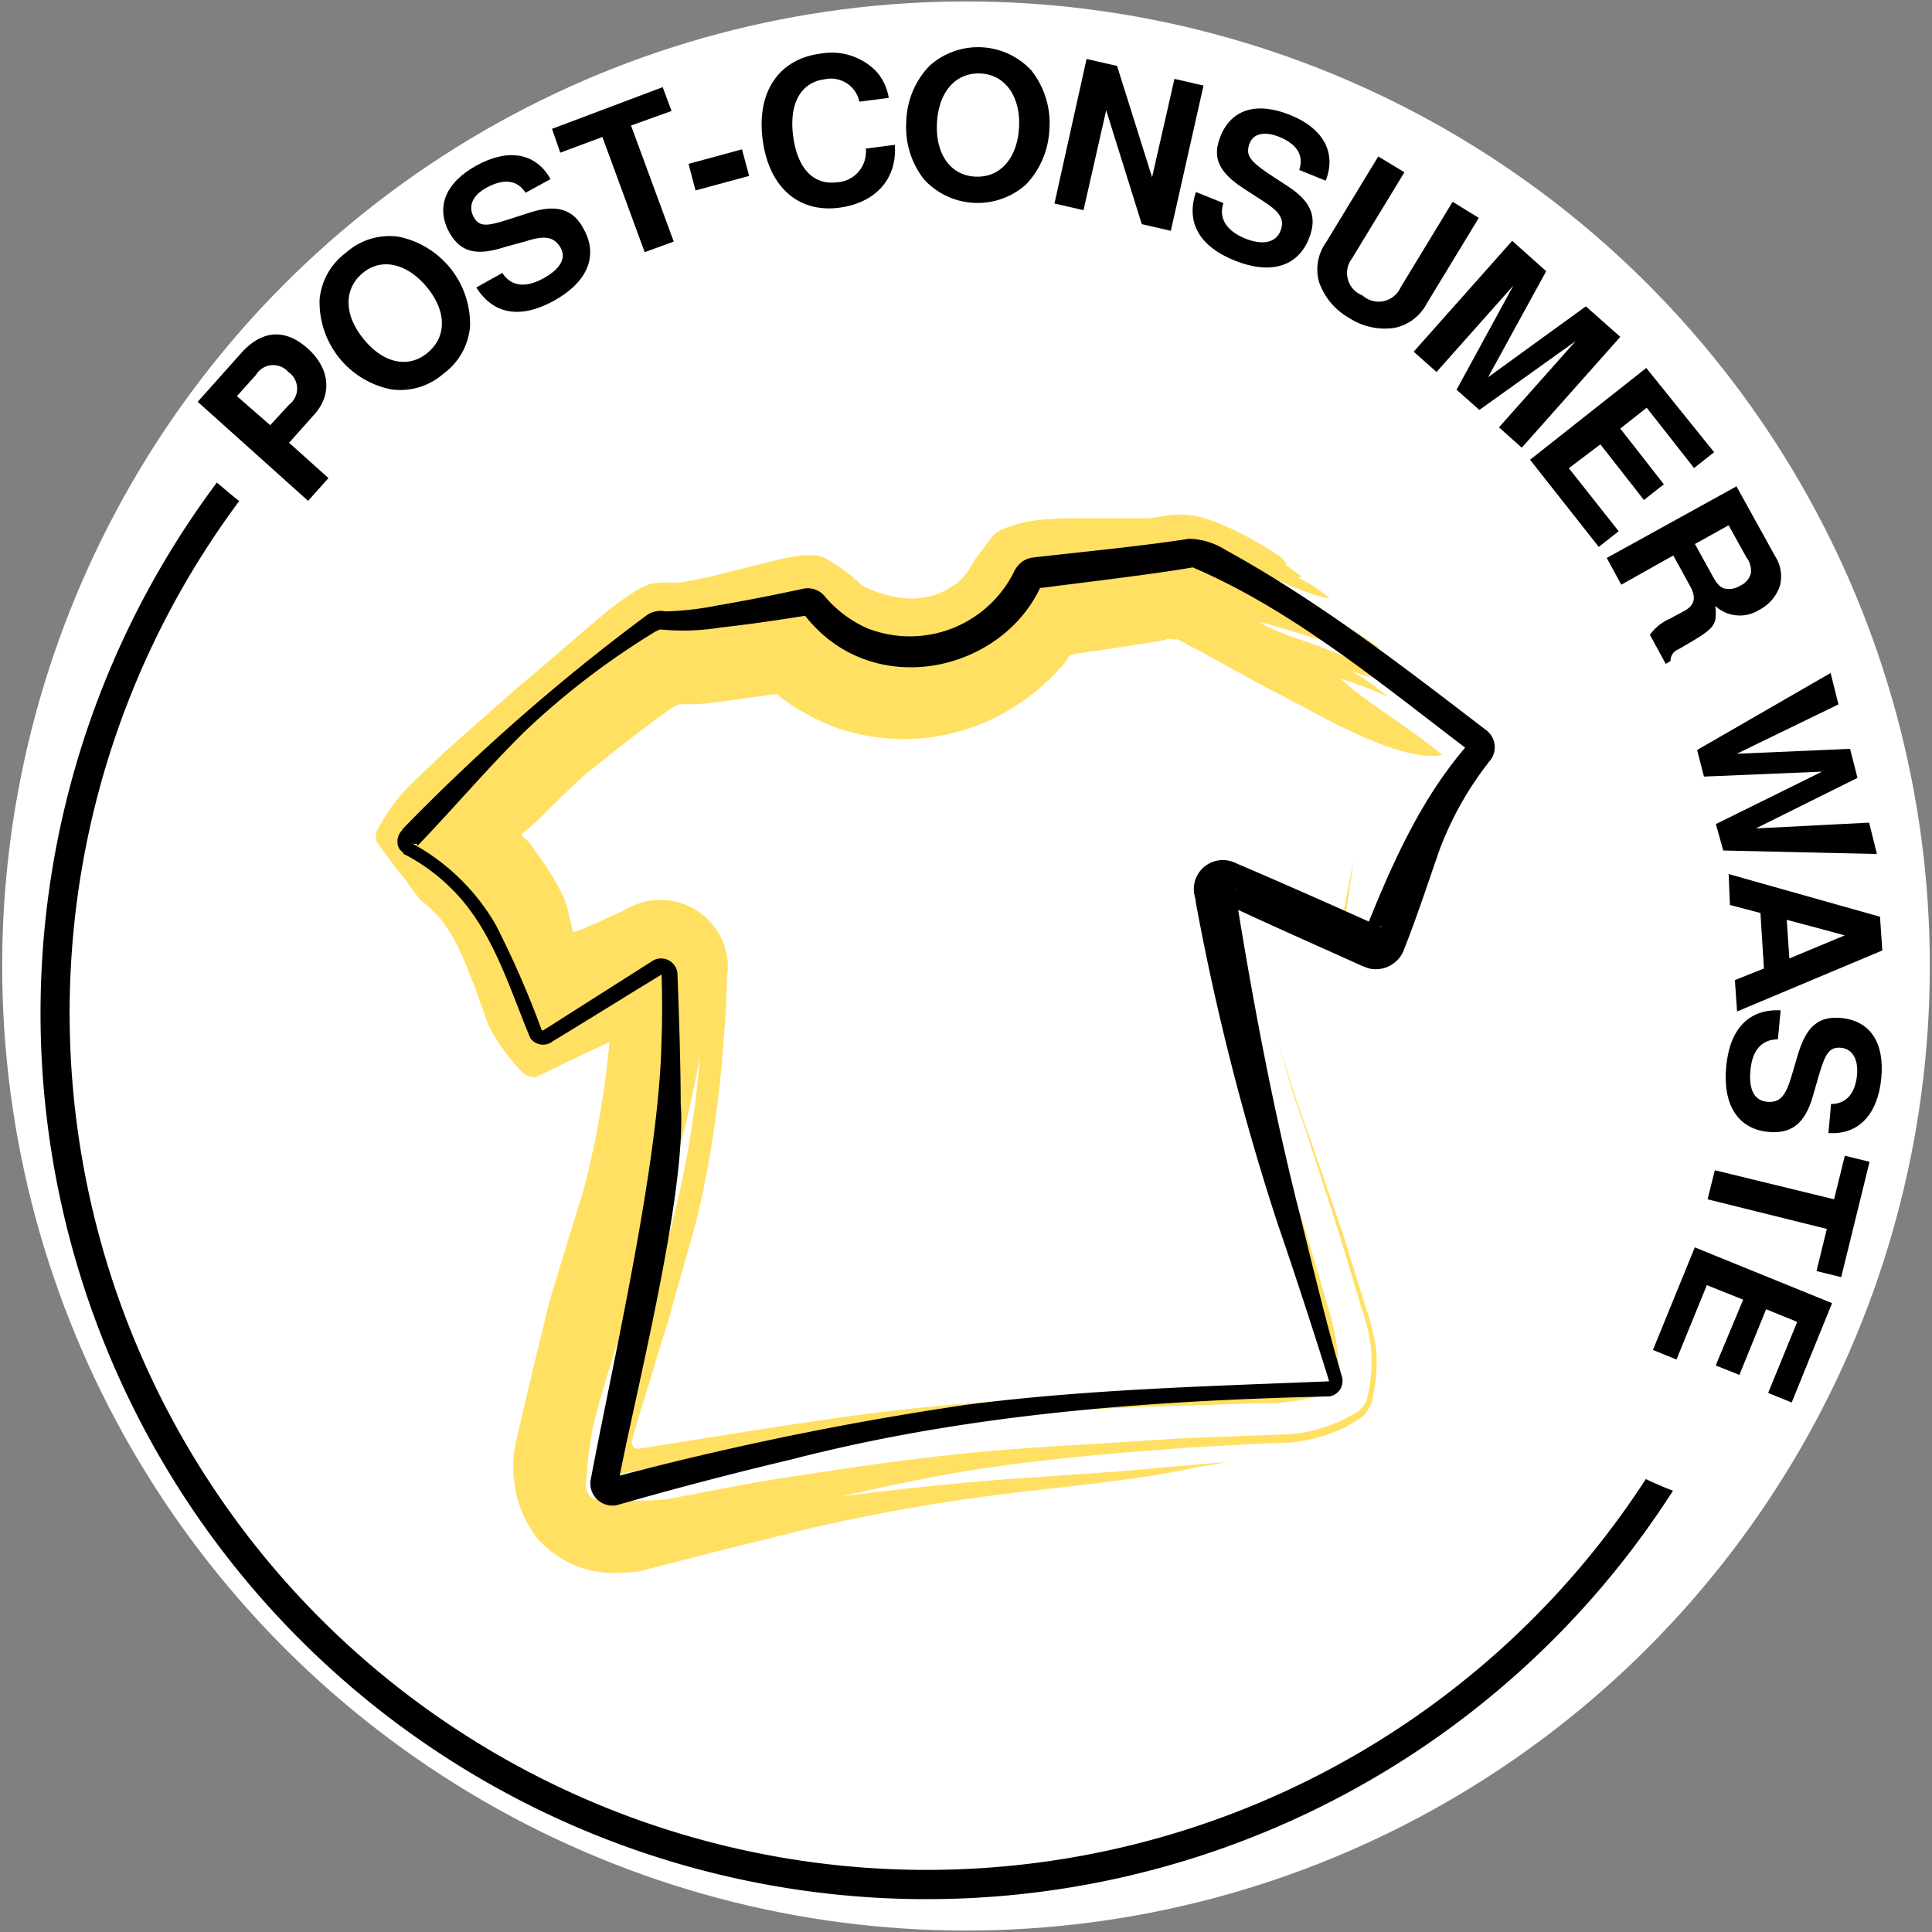 <svg xmlns="http://www.w3.org/2000/svg" viewBox="0 0 133 133"><rect x="0" y="0" width="133" height="133" fill="#808080" stroke="none"/><defs><style>.cls-1{fill:#fff;}.cls-2{opacity:0.7;}.cls-3{fill:#ffd320;}.cls-4,.cls-5{fill:none;}.cls-4{stroke:#ffd320;stroke-width:0;}</style></defs><g id="Layer_2" data-name="Layer 2"><g id="Layer_1-2" data-name="Layer 1"><ellipse class="cls-1" cx="66.5" cy="66.5" rx="66.35" ry="66.4"/><path d="M22.61,32.91l-1.4,1.57-7.6-6.82,3-3.36c1.42-1.58,3-1.7,4.55-.33s1.73,3.17.48,4.56L19.9,30.48Zm-2.7-5.06a1.38,1.38,0,0,0-.06-2.24,1.38,1.38,0,0,0-2.23.2l-1.31,1.46,2.29,2Z"/><path d="M27.46,16.3a6.15,6.15,0,0,1,4.9,6.16,4.51,4.51,0,0,1-1.85,3.28A4.5,4.5,0,0,1,26.9,26.8,6.13,6.13,0,0,1,22,20.64a4.49,4.49,0,0,1,1.84-3.26A4.46,4.46,0,0,1,27.46,16.3ZM25,23.3c1.34,1.69,3.08,2.1,4.42,1s1.33-2.85,0-4.49S26.32,17.7,25,18.77,23.64,21.62,25,23.3Z"/><path d="M36.18,13.27c-.56-.88-1.48-1-2.65-.37-1,.53-1.31,1.28-.94,2s.88.7,2.34.23l1.55-.5c1.83-.59,3-.24,3.72,1.17,1,1.83.23,3.64-2.08,4.91s-4.17.93-5.33-.92l1.79-1c.59.92,1.58,1.06,2.83.37S39,17.7,38.56,17s-1.05-.82-2.4-.38L34.77,17c-2,.65-3.07.36-3.84-1-.95-1.74-.27-3.43,1.88-4.61s4.06-.9,5.09.94Z"/><path d="M46.38,16.63l-2,.73L41.47,9.43l-2.9,1.08L38,8.87,45.62,6l.61,1.64-2.79,1Z"/><path d="M51.57,12.11l-3.69,1-.48-1.83,3.68-1Z"/><path d="M59.16,7a2,2,0,0,0-2.4-1.54c-1.63.21-2.45,1.67-2.16,3.9s1.39,3.39,3,3.19a2.1,2.1,0,0,0,2-2.32l2-.26c.17,2.33-1.31,4-3.84,4.33-2.82.36-4.84-1.44-5.26-4.7s1.1-5.54,4-5.91a4.29,4.29,0,0,1,3.74,1.14,3.49,3.49,0,0,1,.94,1.91Z"/><path d="M71,4.85a5.84,5.84,0,0,1,1.24,4.06,5.87,5.87,0,0,1-1.61,3.79,5,5,0,0,1-7-.33,5.79,5.79,0,0,1-1.24-4A5.73,5.73,0,0,1,64,4.52a5,5,0,0,1,7,.33ZM64.5,8.48c-.1,2.15.94,3.6,2.65,3.68s2.87-1.27,3-3.36-.92-3.66-2.64-3.74S64.61,6.32,64.5,8.48Z"/><path d="M76.15,7.59l-1.56,6.88-2-.46L74.8,4.06l2.1.48,2.41,7.66,1.54-6.77,2,.46-2.25,10-2-.46Z"/><path d="M89.44,11.7c.33-1-.15-1.78-1.38-2.28C87,9,86.24,9.21,86,9.93s0,1.12,1.29,2l1.36.89c1.62,1.05,2.06,2.13,1.45,3.62-.78,1.94-2.68,2.48-5.12,1.49s-3.35-2.64-2.65-4.71l1.89.76c-.34,1,.17,1.9,1.5,2.44,1.18.48,2.1.29,2.42-.5s0-1.33-1.22-2.1L85.65,13c-1.77-1.14-2.22-2.16-1.63-3.62C84.77,7.51,86.51,7,88.78,7.9s3.26,2.58,2.48,4.54Z"/><path d="M101.8,15l-3.59,5.91A3.22,3.22,0,0,1,96,22.57a4.49,4.49,0,0,1-3.15-.7A4.53,4.53,0,0,1,90.8,19.4a3.19,3.19,0,0,1,.49-2.72l3.59-5.91,1.8,1.09-3.6,5.92a1.65,1.65,0,0,0,.72,2.56,1.65,1.65,0,0,0,2.61-.54L100,13.89Z"/><path d="M98.89,25.61l-1.57-1.4,6.78-7.63,2.34,2.09-4,7.3,6.73-4.88,2.37,2.1-6.78,7.63-1.57-1.4,5.28-5.94-6.63,4.74-1.57-1.39,3.91-7.17Z"/><path d="M108,32.23l3.43,4.34-1.37,1.08-4.73-6,8-6.32L118,31.13l-1.38,1.09-3.26-4.15-1.82,1.43,3,3.84-1.37,1.08-3-3.83Z"/><path d="M111.61,40.25l-1-1.84,8.93-4.93,2.65,4.79a2.59,2.59,0,0,1,.34,2.06A2.93,2.93,0,0,1,121.08,42a2.49,2.49,0,0,1-3-.29c.14,1.41,0,1.53-2.56,3a.83.83,0,0,0-.52.8l-.33.19-1.09-2a3.24,3.24,0,0,1,1.39-1.11c.13-.08.35-.2.59-.32l.37-.2c.73-.4.86-.92.42-1.72l-1.16-2.11Zm6.29-.59c.29.53.48.73.77.84a1.41,1.41,0,0,0,1.14-.19,1.28,1.28,0,0,0,.72-.84,1.49,1.49,0,0,0-.3-1.09L119,36.16l-2.32,1.29Z"/><path d="M118.12,56.73l7.31-3.61-8.13.34-.47-1.83,9.19-5.3.54,2.16-7,3.4,7.8-.34.51,2-7,3.48,7.8-.4.54,2.16-10.58-.24Z"/><path d="M121.19,62.85l-2.1-.55L119,60.17l10.42,2.94.16,2.32-10,4.2-.15-2.16,2-.8ZM127,64.39,123,63.32l.18,2.66Z"/><path d="M126.05,76c1,0,1.66-.66,1.79-2,.1-1.09-.33-1.8-1.1-1.87s-1.07.34-1.5,1.8l-.45,1.56c-.54,1.85-1.45,2.58-3.05,2.43-2.08-.19-3.15-1.84-2.91-4.47s1.56-4,3.75-3.9l-.19,2c-1.09,0-1.76.71-1.89,2.13s.32,2.1,1.17,2.17,1.26-.4,1.66-1.77l.41-1.39c.58-2,1.42-2.76,3-2.61,2,.18,3,1.69,2.77,4.13S128,78.14,125.87,78Z"/><path d="M117.55,82.56l.5-2,8.21,2,.74-3,1.7.42-1.95,7.94-1.7-.42.71-2.9Z"/><path d="M117.5,88.47l-2.09,5.12-1.62-.66,2.88-7.06,9.45,3.84-2.78,6.84-1.62-.66,2-4.89-2.14-.87-1.84,4.52L118.11,94,120,89.47Z"/><g class="cls-2"><path class="cls-3" d="M88.33,38.47a22.57,22.57,0,0,0-2.62-1.6L85,36.51c-.3-.15-.62-.28-.93-.42a8.5,8.5,0,0,0-1.9-.59,6.12,6.12,0,0,0-2.34.08l-.8.1-.63,0-1.17,0-2.33,0H73.13l-.83.06a9.54,9.54,0,0,0-3.41.74,1.79,1.79,0,0,0-.52.38c-.14.15-.25.33-.38.49s-.5.69-.75,1-.46.81-.71,1.12a3.31,3.31,0,0,1-.4.44,4.85,4.85,0,0,1-2.07,1.13,6.15,6.15,0,0,1-1.09.17,7.57,7.57,0,0,1-1-.06,8.81,8.81,0,0,1-2.05-.57c-.1-.05-.21-.08-.3-.13l-.16-.08c-.07,0-.2-.16-.29-.23a11.19,11.19,0,0,0-1.93-1.45,2.38,2.38,0,0,0-1-.44,7.41,7.41,0,0,0-1.15,0,19.75,19.75,0,0,0-2.38.5l-1.12.27-.8.21c-1.08.27-2.16.53-3.2.74l-.76.13a2.87,2.87,0,0,1-.48,0l-.54,0a5.6,5.6,0,0,0-1.09.11,6.28,6.28,0,0,0-1,.49,21.33,21.33,0,0,0-1.84,1.32l-1.37,1.14-2.63,2.27-2.65,2.25-2.63,2.33-.89.78-1.12,1c-.75.72-1.5,1.42-2.22,2.12a13.08,13.08,0,0,0-1.67,2q-.33.51-.6,1a1.26,1.26,0,0,0-.21.53,1,1,0,0,0,.07.59c.37.43.75,1,1.23,1.64.24.32.51.65.81,1A10.33,10.33,0,0,0,29,62c.19.16.41.31.59.48l.5.52a3.53,3.53,0,0,1,.45.53l.23.33a13.89,13.89,0,0,1,.79,1.4l.17.36c.12.25.22.49.31.7l.54,1.36c.34.94.69,1.87,1,2.8a13.17,13.17,0,0,0,2.48,3.44,1.44,1.44,0,0,0,.53.21.62.62,0,0,0,.51-.08l1-.48,2.06-1,4.21-1.94,2.15-1,.54-.25.07,0h0l-1.7-2.72a.08.08,0,0,1,0,0h0s0,0,0,0,0,0-.06,0L42.2,66.3v.59a62.2,62.2,0,0,1-2,14.93c-.34,1.14-.7,2.29-1.06,3.46L38,89l-.28,1-.44,1.82c-.3,1.23-.59,2.47-.89,3.71s-.6,2.54-.89,3.82a8.13,8.13,0,0,0,0,3.29,7.7,7.7,0,0,0,.83,2.26c.17.28.34.58.52.82a5.81,5.81,0,0,0,1,1,6.85,6.85,0,0,0,4.45,1.56,12.82,12.82,0,0,0,1.72-.11l1.95-.5,3.88-1,5.63-1.39a129.82,129.82,0,0,1,14.24-2.5c2.63-.32,5.3-.59,7.69-.92,1.2-.16,2.33-.33,3.36-.53.52-.09,1-.2,1.48-.31.8-.12,1.53-.24,2.19-.38l-7.39.65-6.47.45c-4.21.29-8.42.73-12.62,1.27,2.24-.52,4.5-1,6.74-1.42s4.46-.73,6.77-1,4.64-.49,7-.68l3.53-.27,2.68-.15,3-.15a10.65,10.65,0,0,0,5-1.13c.27-.17.59-.33.83-.49l.36-.25A2.18,2.18,0,0,0,94.2,97a2.27,2.27,0,0,0,.34-1c.06-.31.12-.63.16-1a9.85,9.85,0,0,0,0-2.36A16.87,16.87,0,0,0,94,89.94q-.81-2.62-1.63-5.24Q91.21,81.35,90.05,78c-.38-1.1-.81-2.21-1.13-3.28l-.51-1.64-.25-.82c-.08-.25-.12-.31-.18-.48l.15.43.22.77.44,1.54c.29,1,.65,2,1,3l2,6.16.51,1.61.74,2.46.74,2.48a12.5,12.5,0,0,1,.59,2.44,10.4,10.4,0,0,1,0,2.09,7.82,7.82,0,0,1-.33,1.72,1.77,1.77,0,0,1-.66.75,8.25,8.25,0,0,1-.73.4,6.15,6.15,0,0,1-.85.39,5.37,5.37,0,0,1-1,.34,8.83,8.83,0,0,1-2.36.38l-2.61.1-4.55.18L75,99.42c-2.11.12-4.22.25-6.29.42s-4.11.4-6.19.66-4.16.57-6.24.88l-3.12.48-.39.06-.55.1-1.08.19-2.14.41-2.1.4-1,.19-.93.07a21,21,0,0,1-3.17-.08l-.66,0a.77.77,0,0,1-.66-.38,1.08,1.08,0,0,1-.13-.79l.06-.79a24.81,24.81,0,0,1,.53-3.53c.69-2.57,1.49-5.08,2.16-7.15s1.35-3.93,2-5.88a83.39,83.39,0,0,0,3.09-12A67.68,67.68,0,0,1,46,85.23c-1.11,4-2.25,8.2-3.4,12.41-.28,1.11-.65,2.25-.86,3.44a.53.53,0,0,0,.57.48l.77-.17,1.56-.32,6.8-1.27c4.6-.82,9.08-1.54,13.66-2.06s9.15-.71,13.75-.89l7.85-.25,1.1,0,1-.12c.34,0,.66-.1,1-.16s.62-.12.9-.19l.83-.2a.88.88,0,0,0,.67-.58,2.77,2.77,0,0,0,0-.86l-.07-.87a17.73,17.73,0,0,0-.26-1.91c-.13-.67-.35-1.38-.55-2.07-.4-1.37-.8-2.72-1.2-4.08-.66-2.15-1.32-4.29-2-6.4-.34-1.05-.69-2.11-1-3.15l-.9-3.14q-.79-2.77-1.59-5.49c-.36-1.27-.71-2.53-1.07-3.78L83,61.51a.69.69,0,0,1,.25-.89c.27-.12.49.06.74.1l.74.22.81.29,1.66.55c1.12.36,2.27.69,3.47,1,.57.15,1.17.29,1.79.43l1,.2.12,0,0,0-.19.81h0L92.44,64c.31-1.67.56-3.3.71-4.7q-.41,2.3-.9,4.62l1.1.37s0,0,0,0h0c-.21.92.29-1.25.24-1h0l0,0-.08,0-.3-.06L92,62.85c-.79-.18-1.56-.38-2.31-.58-1.51-.41-3-.85-4.36-1.32-.7-.24-1.39-.49-2.06-.74a.56.56,0,0,0-.76.61c.08.41.22.87.33,1.31.45,1.64.89,3.29,1.35,4.95l1.48,5.43c.51,1.89,1,3.87,1.7,5.81s1.21,3.92,1.8,5.9l.93,3.22c.33,1.18.68,2.37,1,3.55a30.17,30.17,0,0,1,.55,3.27,1.35,1.35,0,0,1,0,.77.76.76,0,0,1-.67.41c-.51.08-1,.16-1.59.23a26.74,26.74,0,0,1-3.56.21L82.17,96c-4.26.07-8.43.17-12.64.41S61.15,97.1,57,97.7l-3.11.46-3,.47-5,.8-1.11.18-.54.08c-.17,0-.35.11-.52,0a.49.49,0,0,1-.21-.55l.19-.66.37-1.26c.46-1.52.93-3,1.38-4.52l.32-1c.05-.12.12-.38.19-.62l.2-.72c.27-1,.53-1.89.8-2.83s.53-1.88.79-2.81.51-2,.71-3a76.42,76.42,0,0,0,1.14-7.59c.25-2.55.42-5,.47-7.67l0,.72a4.64,4.64,0,0,0-6.05-5,5.33,5.33,0,0,0-.84.37l-.16.09h0l-.19.09-.76.35-1.39.63L40,64c-.21,0-.42.28-.56.08-.13-.43-.21-.85-.31-1.22L39,62.3,38.88,62l0-.07c0-.05.09.14,0,0l-.3-.61A19.45,19.45,0,0,0,37.15,59l-.41-.55s0-.06-.05-.09a2.43,2.43,0,0,0-.14-.2,2.37,2.37,0,0,0-.63-.6c0-.07,0-.16.09-.21l.18-.16.36-.31.33-.3.16-.14.49-.49c.92-.9,1.91-1.88,2.68-2.57,1.79-1.43,3.73-3,5.51-4.27l.66-.46.08-.06h0l.07,0a1.36,1.36,0,0,1,.28-.11.66.66,0,0,0,.15,0h.18l.51,0c.78,0,1.44-.13,2.12-.2l2.36-.32,1-.15h.16c.1,0,.2,0,.29,0a1.43,1.43,0,0,0,.2.23l0,0,.13.09.46.33c.32.21.64.42,1,.6a14.73,14.73,0,0,0,2.1,1,14.16,14.16,0,0,0,13-1.84,14,14,0,0,0,1.69-1.39c.27-.24.52-.51.77-.78s.25-.27.36-.41l.18-.22s0,0,0,0,.08-.26.19-.31l.36-.1,2.55-.37,2-.31,1.06-.17a5.27,5.27,0,0,0,.59-.12.81.81,0,0,1,.63,0A.33.33,0,0,1,81,44l.34.16.72.38c.5.26,1,.54,1.5.81l3.11,1.71,3,1.57c3.87,2.13,7.47,3.75,9.61,3.34-2.17-1.85-5-3.43-7-5.25A24.73,24.73,0,0,1,95.6,48a18.94,18.94,0,0,0-2.9-2,5.11,5.11,0,0,0,2.23.65,15.8,15.8,0,0,0-4-2.11c-.6-.26-3.58-1.16-4.21-1.73,2.24.59,4.94,1.55,6.9,2-.6-.48-1.25-.89-1.83-1.39,1,.26,2.52,1.23,3.16,1.16-1.54-1.11-3.16-1.94-4.79-3a25.57,25.57,0,0,0-4-2.39c1.78.68,4,1.85,5.38,2a9.9,9.9,0,0,0-2.21-1.44.38.38,0,0,0,.28-.07c-.33-.2-.72-.56-1.08-.76,0-.09,0-.23.14-.28l-.13.18"/><path class="cls-3" d="M86.66,46c-1.57-1-3.82-2.35-5-3.23"/><path class="cls-4" d="M47.1,83.63s-.2.91-.59,2.45-.9,3.66-1.56,6.38c-.29,1.15-.6,2.42-.94,3.8-.18.72-.36,1.46-.54,2.23l-.14.6c0,.19-.15.4-.06.6a.44.44,0,0,0,.46.29l.57-.13,5-1.13,6.35-1.32a143.62,143.62,0,0,1,15-2.28c2.63-.25,5.31-.45,8-.61l4-.23,3.72-.18L88.25,94l.91,0a.51.51,0,0,0,.59-.54c-.34-1.21-.71-2.4-1.07-3.58-.78-2.48-1.55-5-2.32-7.42-.42-1.3-.83-2.59-1.25-3.88S84.28,76,83.94,74.7l-.55-2c-.2-.78-.4-1.56-.59-2.33l-1.18-4.79a26.76,26.76,0,0,1-.55-5.51v-.57a1.28,1.28,0,0,1,.07-.57,1,1,0,0,1,.48-.46.48.48,0,0,1,.27-.06l.31.09,2.52.71c1.68.45,3.38.87,5.08,1.26l2.58.55,1.29.25c.12,0,.21,0,.34.07s0,0,0,0v0h0c-.29,1.27.66-2.85-.66,2.86h0s0,0,0,0l-2.83-1c.34-1.41.65-2.79.93-4.12l.4-2,.09-.48.13-.56c.09-.39.19-.75.29-1.12.41-1.46.89-2.79,1.37-4.06.24-.63.49-1.24.74-1.84l.39-.89a10.23,10.23,0,0,1,.5-1l4.5,4s0,0,0,0"/><path class="cls-4" d="M68.21,98.28,72.52,98l5-.33,7.1-.38,2.47-.12c.41,0,.85,0,1.25-.08l1.15-.2c.74-.16,1.41-.36,2-.56.3-.12.63-.11.89-.49s.17-.7.17-1.05a16.64,16.64,0,0,0-.21-2.29,16.44,16.44,0,0,0-.69-2.67c-.29-.9-.58-1.82-.87-2.75-.15-.45-.29-.9-.44-1.36L90,84.61c-1-2.85-2-5.78-3.07-8.77-1-3.18-1.79-5.51-2.8-8.8-.43-1.41-.95-3-1.37-4.59l-.28-1.17c-.06-.37-.29-.8,0-1.13a.61.61,0,0,1,.44-.25,2.92,2.92,0,0,1,.46.13l.94.3a65.44,65.44,0,0,0,8.32,2"/></g><path d="M101.18,51.71C95.13,47.12,89,42,82.11,39.06c-2.78.48-7.25,1-10.08,1.37l-.66.07a.43.43,0,0,0,.28-.13c-2.76,6-11.76,7.93-16.34,1.87a.4.4,0,0,0,.37.11c-2,.32-4,.62-6.08.85a16.16,16.16,0,0,1-4.17.13l-.08,0s-.06,0,0,0l.12,0a1.89,1.89,0,0,0-.34.14,53.12,53.12,0,0,0-9,6.88c-2.55,2.51-4.89,5.28-7.38,7.87l-.06,0a.08.08,0,0,0,0-.13s-.14,0-.22,0L28.26,58a14.81,14.81,0,0,1,5.86,5.65,64.78,64.78,0,0,1,3.17,7.26c.06.09.2-.05.26-.08l.29-.18,7-4.45a1.13,1.13,0,0,1,1.8.93c.1,2.6.22,6.27.22,8.89.45,6.07-3.24,20.39-4.31,26.15a.41.41,0,0,0-.57-.41A219.7,219.7,0,0,1,66.5,96.71c8.2-1.07,17-1.29,25-1.62C90.62,92.23,89,87.26,88,84.38a170.46,170.46,0,0,1-5.68-22.26c0-.14-.08-.45-.11-.58a2,2,0,0,1,2.87-2.12l1.05.45c2,.86,5,2.18,7,3.08l1.39.62.35.15.17.08.09,0a1,1,0,0,0-1.27.57c1.89-4.73,3.93-9.47,7.37-13.32-.18.21-.23.47,0,.63Zm1.07-1.49a1.47,1.47,0,0,1,.37,2.08,22.79,22.79,0,0,0-3.52,6.2c-.8,2.29-1.6,4.75-2.5,7a2.07,2.07,0,0,1-2.39,1.16,8.47,8.47,0,0,1-.94-.39c-2.55-1.15-5.8-2.59-8.33-3.77L83.81,62a.88.88,0,0,0,1.2-.94c0-.07,0,.16,0,.17,1.19,7.48,2.67,15.34,4.55,22.68.65,2.66,1.89,7.74,2.67,10.33l.1.37.06.19a1.08,1.08,0,0,1-.87,1.33c-12.45.29-24.92,1.21-37,4.33q-6.08,1.44-12.07,3.16a1.53,1.53,0,0,1-1.8-1.68c1.57-8.33,4.75-22,4.89-30.36.06-1.48.05-3.06,0-4.49l-.1.06-1.18.72-4.71,2.9-1.18.72-.3.18a1.08,1.08,0,0,1-1.56-.2C35,67.86,33.87,63.87,31,61.1a12.8,12.8,0,0,0-3.24-2.33l0-.08h0a.84.84,0,0,1-.4-.74,1.09,1.09,0,0,1,.37-.84l-.05,0A138.75,138.75,0,0,1,44.54,42.34a1.66,1.66,0,0,1,1.27-.25,21.24,21.24,0,0,0,3.58-.41c2-.34,4-.74,5.94-1.16a1.53,1.53,0,0,1,.9.11,1.6,1.6,0,0,1,.59.47,8.09,8.09,0,0,0,2.86,2.14,8,8,0,0,0,10.11-3.85,1.86,1.86,0,0,1,.43-.6,1.57,1.57,0,0,1,.89-.41c3.1-.36,7.67-.8,10.74-1.29a4.85,4.85,0,0,1,2.47.74c6.43,3.53,12.21,8,17.93,12.39Z"/><path d="M113.3,101.82A59,59,0,1,1,16.47,34.49c-.53-.4-1-.82-1.54-1.27a61,61,0,1,0,100.24,69.4C114.53,102.38,113.91,102.11,113.3,101.82Z"/><rect class="cls-5" width="133" height="133"/></g></g></svg>